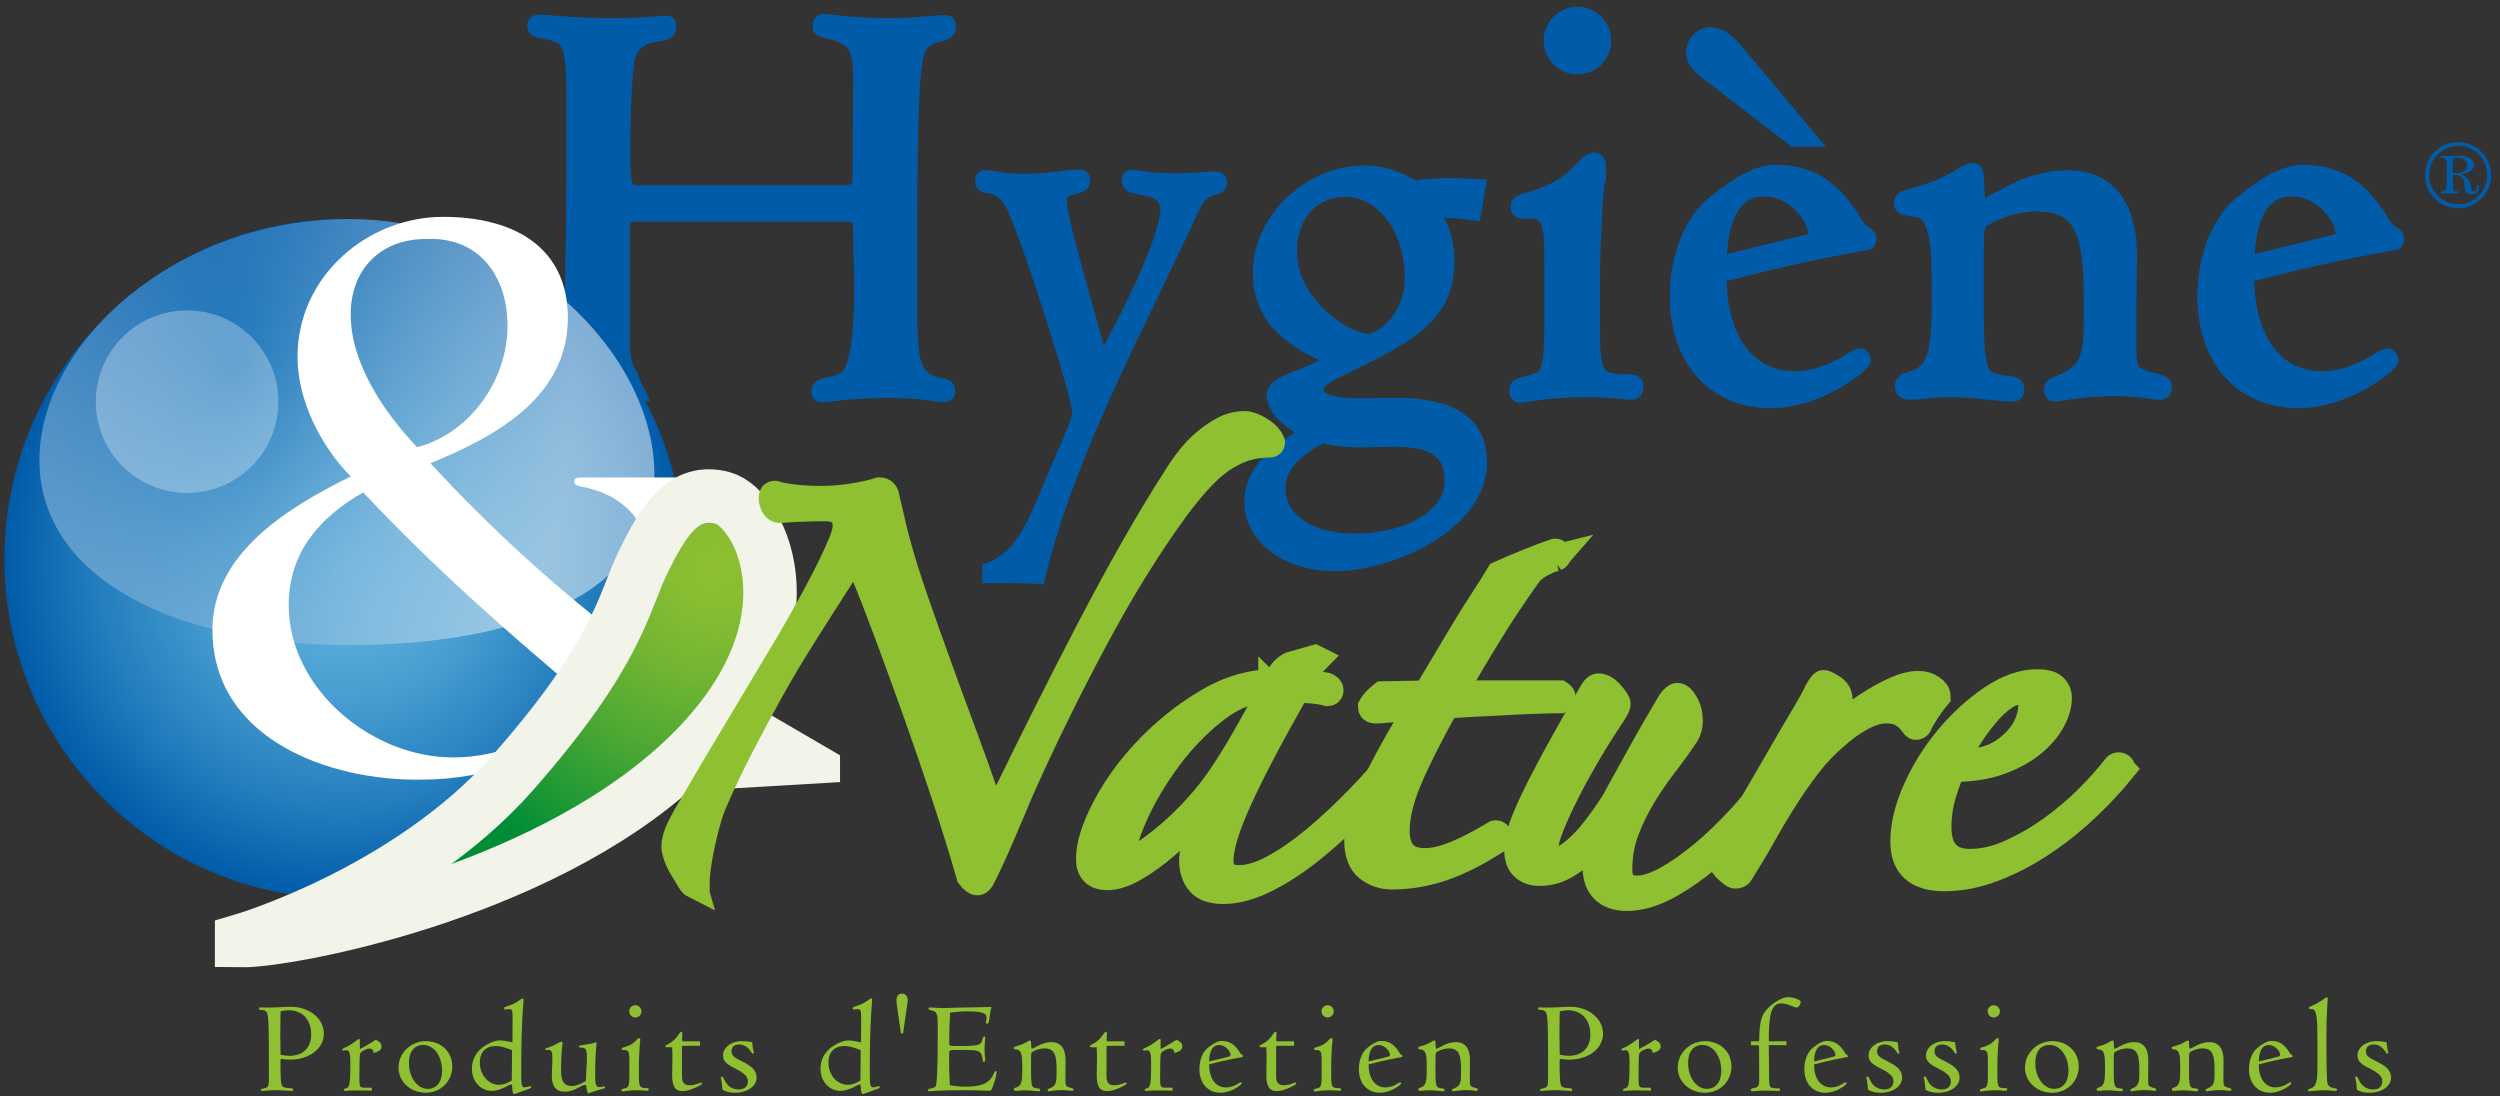 <?xml version="1.0" encoding="UTF-8"?>
<svg xmlns="http://www.w3.org/2000/svg" width="187" height="82" viewBox="0 0 187 82" fill="none">
  <rect x="0" y="0" width="187" height="82" fill="#333333" stroke="none"/>
  <path d="M87.297 15.72C87.297 13.6 84.409 14.41 84.409 13.553C84.409 13.282 84.456 13.193 84.727 13.193C84.952 13.193 86.038 13.464 88.022 13.464C89.061 13.464 90.054 13.328 90.91 13.328C91.182 13.328 91.271 13.417 91.271 13.646C91.271 14.189 90.639 13.964 90.096 14.367C89.375 14.864 88.968 16.174 88.065 18.023C83.82 26.916 79.621 34.999 77.679 43.171C77 43.125 76.368 43.125 75.783 43.125H73.977V42.582C76.008 41.814 77 40.054 78.129 37.344C79.664 33.595 80.703 31.611 80.703 30.843C80.703 30.572 80.431 29.355 79.799 27.23C77.632 20.008 76.097 15.987 75.69 15.266C74.604 13.371 73.434 14.363 73.434 13.549C73.434 13.277 73.523 13.231 73.752 13.231C74.112 13.231 75.105 13.502 76.64 13.502C78.536 13.502 79.935 13.184 80.703 13.184C80.927 13.184 81.063 13.231 81.063 13.502C81.063 14.316 79.303 13.684 79.303 15.037C79.303 16.255 80.52 20.322 82.42 27.183C85.851 20.996 87.297 17.026 87.297 15.716V15.72Z" fill="#005CA9" stroke="#005CA9"></path>
  <path d="M108.518 13.82C109.196 13.82 109.917 13.867 110.638 13.909L110.278 15.987C109.557 15.898 108.878 15.805 108.336 15.805C108.2 15.805 107.839 15.805 107.208 15.852C107.975 17.069 108.293 18.201 108.293 19.554C108.293 22.578 106.711 24.206 103.734 25.873C100.392 27.722 98.497 28.175 98.497 29.125C98.497 29.893 99.536 30.3 101.614 30.3C102.564 30.3 103.467 30.254 104.277 30.254C108.611 30.254 110.732 31.606 110.732 34.588C110.732 36.53 109.515 38.472 107.076 40.003C104.909 41.403 102.021 42.217 99.896 42.217C96.012 42.217 93.577 40.05 93.577 37.522C93.577 35.538 95.023 33.867 97.912 32.332C96.152 31.564 95.248 30.389 95.248 29.579C95.248 28.54 97.008 28.494 99.9 26.916C96.062 25.381 94.213 23.485 94.213 20.415C94.213 16.394 97.962 12.874 102.114 12.874C103.378 12.874 104.553 13.282 105.77 14.003C106.72 13.867 107.619 13.82 108.522 13.82H108.518ZM95.651 36.53C95.651 38.744 97.772 40.415 101.338 40.415C105.312 40.415 108.56 38.561 108.56 36.034C108.56 33.684 107.161 32.917 104.18 32.917C103.501 32.917 102.691 32.964 101.694 32.964C100.698 32.964 99.845 32.874 98.942 32.645C96.775 33.684 95.647 35.037 95.647 36.53H95.651ZM96.508 18.833C96.508 22.671 100.66 25.47 102.331 25.47C103.37 25.47 105.583 23.71 105.583 20.775C105.583 17.209 103.463 14.227 100.664 14.227C98.179 14.227 96.512 16.076 96.512 18.833H96.508Z" fill="#005CA9" stroke="#005CA9"></path>
  <path d="M119.625 12.467C119.625 13.281 119.354 14.499 119.354 15.809C119.354 16.17 119.172 18.159 119.172 21.903V23.752C119.172 26.551 119.218 27.862 119.986 28.222C120.482 28.447 120.978 28.494 121.385 28.494H121.792C122.2 28.494 122.424 28.54 122.424 28.901C122.424 29.261 122.289 29.397 121.975 29.397C121.661 29.397 120.486 29.215 118.586 29.215C115.652 29.215 114.116 29.622 113.756 29.622C113.485 29.622 113.396 29.486 113.396 29.261C113.396 28.629 113.756 28.854 114.977 28.404C115.927 28.044 116.016 26.916 116.016 24.07V19.736C116.016 17.298 115.97 16.305 115.066 15.945C114.795 15.856 114.524 15.856 114.299 15.856H114.074C113.756 15.856 113.489 15.809 113.489 15.495C113.489 14.817 114.345 15.135 116.288 14.142C118.137 13.193 118.591 11.929 119.222 11.929C119.541 11.929 119.63 12.153 119.63 12.472L119.625 12.467ZM120.028 3.031C120.028 4.159 119.125 5.063 117.997 5.063C116.869 5.063 115.965 4.159 115.965 3.031C115.965 1.903 116.915 1 117.997 1C119.078 1 120.028 1.95 120.028 3.031Z" fill="#005CA9" stroke="#005CA9"></path>
  <path d="M139.396 18.248C137.683 18.566 134.07 19.198 128.65 20.64C128.65 25.47 130.864 28.269 134.248 28.269C136.822 28.269 138.718 26.551 139.125 26.551C139.26 26.551 139.443 26.734 139.443 26.958C139.443 27.276 136.148 30.029 132.445 30.029C128.247 30.029 125.401 26.958 125.401 22.175C125.401 19.104 126.529 16.488 128.2 15.131C130.096 13.595 131.542 12.828 132.806 12.828C135.516 12.828 137.229 14.045 138.811 16.666C139.443 17.705 139.85 17.344 139.85 17.841C139.85 18.112 139.803 18.201 139.49 18.248H139.4H139.396ZM135.516 10.483H134.205L127.976 5.699C127.119 5.067 126.623 4.613 126.623 3.939C126.623 3.171 127.208 2.54 127.976 2.54C128.561 2.54 129.193 2.947 129.871 3.757L135.516 10.483ZM135.741 17.48C135.741 16.17 133.981 14.185 131.992 14.185C129.871 14.185 128.743 15.992 128.65 19.647L134.926 18.112C135.423 17.976 135.741 17.93 135.741 17.48Z" fill="#005CA9" stroke="#005CA9"></path>
  <path d="M148.199 15.402C149.014 15.402 151.27 13.235 154.701 13.235C157.635 13.235 159.349 15.266 159.349 19.151C159.349 19.918 159.302 21.453 159.302 23.845V26.059C159.302 27.369 159.391 27.777 160.116 28.09C161.155 28.54 161.965 28.409 161.965 28.947C161.965 29.218 161.829 29.397 161.516 29.397C161.066 29.397 159.98 29.125 158.131 29.125C155.693 29.125 154.158 29.532 153.662 29.532C153.526 29.532 153.39 29.35 153.39 29.125C153.39 28.629 154.111 28.676 154.925 28.133C156.325 27.23 156.371 26.012 156.371 23.213V22.671C156.371 17.569 155.829 15.313 152.309 15.313C150.324 15.313 148.382 16.352 148.157 16.623C147.886 16.895 147.885 17.798 147.885 19.469V23.124C147.885 26.331 147.975 27.955 148.835 28.315C149.964 28.811 150.913 28.362 150.913 29.13C150.913 29.49 150.778 29.537 150.464 29.537C149.425 29.537 147.89 29.218 145.947 29.218C144.366 29.218 143.373 29.401 143.013 29.401C142.47 29.401 142.245 29.354 142.245 28.858C142.245 28.315 142.741 28.451 143.462 28.09C144.862 27.412 144.997 25.699 144.997 21.907C144.997 18.387 144.862 16.398 143.734 15.856C143.055 15.537 142.152 15.809 142.152 15.177C142.152 14.681 142.873 14.681 144.23 14.227C146.172 13.595 147.029 12.692 147.525 12.692C147.796 12.692 147.885 12.917 147.885 13.235L147.975 14.817C148.021 15.224 148.021 15.402 148.199 15.402Z" fill="#005CA9" stroke="#005CA9"></path>
  <path d="M178.857 18.247C177.144 18.566 173.531 19.197 168.111 20.639C168.111 25.47 170.325 28.269 173.709 28.269C176.283 28.269 178.179 26.551 178.586 26.551C178.722 26.551 178.904 26.733 178.904 26.958C178.904 27.276 175.609 30.029 171.907 30.029C167.708 30.029 164.863 26.958 164.863 22.174C164.863 19.104 165.991 16.488 167.662 15.13C169.557 13.595 171.003 12.828 172.267 12.828C174.977 12.828 176.69 14.045 178.272 16.666C178.904 17.705 179.311 17.344 179.311 17.84C179.311 18.112 179.265 18.201 178.951 18.247H178.862H178.857ZM175.202 17.48C175.202 16.169 173.442 14.185 171.453 14.185C169.332 14.185 168.2 15.991 168.111 19.647L174.388 18.112C174.884 17.976 175.202 17.929 175.202 17.48Z" fill="#005CA9" stroke="#005CA9"></path>
  <path d="M69.464 28.494C68.201 27.862 68.111 26.326 68.111 22.806V19.422C68.111 9.851 68.158 4.567 68.832 3.485C69.553 2.357 70.999 2.807 70.999 2.039C70.999 1.632 70.91 1.632 70.592 1.632C69.96 1.632 68.561 1.857 66.441 1.857C63.595 1.857 61.971 1.539 61.61 1.539C61.385 1.539 61.292 1.674 61.292 2.081C61.292 2.353 62.013 2.306 62.781 2.624C64.091 3.12 64.316 4.07 64.316 5.83L64.269 13.371C64.269 14.274 63.773 14.363 62.823 14.363H48.239C46.839 14.363 46.839 14.138 46.75 13.506L46.703 13.188C46.614 12.51 46.657 11.606 46.657 10.661C46.657 8.943 46.703 6.958 46.882 5.063C46.971 4.248 47.153 3.663 47.603 3.256C48.595 2.306 50.088 2.849 50.088 2.081V1.899C50.088 1.717 50.041 1.674 49.727 1.674C49.413 1.674 48.192 1.857 46.072 1.857C42.73 1.857 40.788 1.585 40.338 1.585C40.067 1.585 39.931 1.721 39.931 1.946C39.931 2.578 41.148 2.217 42.098 2.896C42.776 3.392 42.865 4.838 42.865 7.548V10.347C42.865 21.5 42.683 27.37 42.051 28.091C41.237 28.947 39.795 28.362 39.795 29.13C39.795 29.448 39.884 29.537 40.245 29.537C41.101 29.537 42.458 29.265 44.218 29.265C45.72 29.265 46.916 29.35 47.798 29.427C47.564 28.968 47.344 28.472 47.166 27.972C46.776 27.522 46.61 26.789 46.61 25.427V16.848C46.61 16.17 46.793 16.081 47.874 16.081H62.861C63.947 16.081 64.307 16.17 64.307 16.895V17.166C64.307 18.701 64.396 20.054 64.396 21.276C64.396 25.385 64.036 27.641 63.268 28.226C62.318 28.947 61.19 28.544 61.19 29.265C61.19 29.537 61.279 29.583 61.597 29.583C62.005 29.583 63.675 29.265 66.517 29.265C68.909 29.265 70.219 29.583 70.58 29.583C70.851 29.583 70.94 29.537 70.94 29.223C70.94 28.68 70.308 28.905 69.451 28.502L69.464 28.494Z" fill="#005CA9" stroke="#005CA9"></path>
  <path d="M185.621 11.356C186.075 11.81 186.334 12.45 186.334 13.112C186.334 13.773 186.067 14.384 185.587 14.867C185.125 15.33 184.531 15.572 183.844 15.572C183.204 15.572 182.598 15.321 182.123 14.851C181.648 14.384 181.397 13.773 181.397 13.103C181.397 12.433 181.648 11.831 182.118 11.356C182.581 10.89 183.213 10.631 183.874 10.631C184.536 10.631 185.163 10.898 185.621 11.356ZM182.335 11.555C181.923 11.971 181.703 12.518 181.703 13.103C181.703 13.688 181.928 14.231 182.343 14.651C182.759 15.067 183.285 15.283 183.87 15.283C184.455 15.283 184.985 15.067 185.397 14.651C185.812 14.227 186.037 13.68 186.037 13.103C186.037 12.527 185.808 11.945 185.405 11.547C185.002 11.144 184.442 10.906 183.878 10.906C183.314 10.906 182.75 11.144 182.339 11.555H182.335ZM183.938 11.649C184.65 11.649 185.053 11.937 185.053 12.353C185.053 12.713 184.735 12.929 184.044 13.052C184.485 13.188 184.693 13.396 184.794 13.794C184.866 14.074 184.816 14.329 185.04 14.329C185.193 14.329 185.278 14.172 185.278 13.862H185.431V13.905C185.431 14.316 185.235 14.533 184.871 14.533C184.646 14.533 184.498 14.448 184.425 14.303C184.311 14.057 184.375 13.769 184.319 13.57C184.226 13.248 183.989 13.103 183.594 13.103H183.48V13.973C183.48 14.231 183.586 14.312 183.921 14.325V14.469H182.568V14.325C182.899 14.316 183.013 14.231 183.013 13.973V12.158C183.013 11.89 182.907 11.818 182.568 11.806V11.653H183.95L183.938 11.649ZM183.7 12.968C184.239 12.968 184.527 12.739 184.527 12.357C184.527 12.035 184.281 11.789 183.836 11.789C183.598 11.789 183.467 11.873 183.467 12.039V12.959C183.581 12.968 183.662 12.968 183.696 12.968H183.7Z" fill="#005CA9"></path>
  <path d="M51.169 41.806C51.169 55.843 39.791 67.221 25.75 67.221C11.708 67.221 0.334 55.843 0.334 41.806C0.334 27.768 11.712 16.386 25.754 16.386C39.795 16.386 51.173 27.764 51.173 41.806H51.169Z" fill="url(#paint0_radial_448_249)"></path>
  <path style="mix-blend-mode:overlay" opacity="0.5" d="M48.943 35.419C48.943 44.218 39.125 48.252 26.131 48.252C13.137 48.252 2.951 43.235 2.951 34.431C2.951 25.627 13.142 16.386 26.131 16.386C39.121 16.386 48.943 26.619 48.943 35.419Z" fill="url(#paint1_radial_448_249)"></path>
  <path opacity="0.3" d="M20.822 30.046C20.822 33.816 17.764 36.873 13.994 36.873C10.224 36.873 7.166 33.816 7.166 30.046C7.166 26.275 10.224 23.218 13.994 23.218C17.764 23.218 20.822 26.275 20.822 30.046Z" fill="white"></path>
  <path d="M53.879 35.708C54.278 39.953 51.229 46.513 48.773 49.694C53.014 53.142 56.131 55.262 60.241 56.059C60.839 56.127 61.102 56.327 61.102 56.59C61.102 56.988 60.639 56.988 60.241 56.988H50.627C49.566 56.925 46.386 54.07 45.389 53.409C41.543 56.458 36.505 58.316 31.602 58.316C24.507 58.447 15.89 55.199 15.89 47.111C15.89 41.344 21.657 37.896 26.233 35.644C23.977 33.324 22.255 29.944 22.255 26.696C22.255 20.597 27.561 16.221 33.129 16.221C38.697 16.221 42.476 18.672 42.476 23.778C42.476 29.745 37.039 32.663 32.2 34.651C36.776 39.622 41.814 44.198 47.183 48.243C48.243 46.653 48.773 44.664 48.773 42.938C48.773 39.096 46.653 36.971 43.404 36.377C43.074 36.31 42.942 36.178 42.942 36.047C42.942 35.716 43.273 35.716 43.54 35.716H53.883L53.879 35.708ZM33.858 56.657C37.637 56.657 41.284 54.999 44.066 52.412C38.167 47.506 32.399 42.404 27.162 36.831C23.913 38.689 21.594 41.339 21.594 45.249C21.594 51.547 27.823 56.653 33.858 56.653V56.657ZM31.869 17.875C28.421 17.875 26.233 20.194 26.233 23.511C26.233 27.221 28.752 30.869 31.203 33.456C35.181 32.395 37.963 28.417 37.963 24.376C37.963 20.665 35.843 17.68 31.865 17.879L31.869 17.875Z" fill="white"></path>
  <path d="M56.834 53L62.834 56.5V58.5L54.334 59L56.834 53Z" fill="#F2F4EA"></path>
  <path d="M18.073 70.351C18.073 70.351 30.528 66.708 38.395 57.76C46.262 48.807 46.589 45.169 48.094 42.073C49.6 38.977 51.122 36.462 54.053 37.247C56.979 38.032 61.61 47.188 50.868 57.098C40.126 67.005 21.415 70.398 18.073 70.355V70.351Z" fill="url(#paint2_radial_448_249)" stroke="#F2F4EA" stroke-width="4"></path>
  <path d="M24.226 77.327C24.226 78.396 23.179 79.261 21.69 79.261C21.342 79.261 21.173 79.219 21.13 79.219C21.109 79.219 21.101 79.206 21.079 79.206H21.029C20.986 79.206 20.978 79.299 20.978 79.46C20.978 80.673 20.999 81.22 21.181 81.301C21.567 81.475 21.915 81.309 21.915 81.504C21.915 81.593 21.915 81.606 21.855 81.606C21.631 81.606 21.224 81.547 20.643 81.547H20.52C20.053 81.547 19.727 81.606 19.582 81.606C19.532 81.606 19.523 81.576 19.523 81.504C19.523 81.403 19.633 81.475 19.879 81.373C20.091 81.292 20.113 81.127 20.113 80.754V79.939C20.113 77.344 20.113 75.949 19.96 75.724C19.756 75.427 19.37 75.631 19.37 75.448C19.37 75.368 19.392 75.355 19.451 75.355H19.544C19.595 75.355 19.688 75.364 19.82 75.364H20.096C20.838 75.364 21.368 75.304 21.703 75.304C23.23 75.304 24.226 76.25 24.226 77.319V77.327ZM21.618 78.977C22.666 78.977 23.276 78.387 23.276 77.37C23.276 76.301 22.644 75.567 21.588 75.567C21.385 75.567 21.181 75.597 20.986 75.648C20.965 76.687 20.965 77.306 20.965 77.509C20.965 77.917 20.973 78.375 20.986 78.892C21.198 78.943 21.415 78.972 21.618 78.972V78.977Z" fill="#8FC032"></path>
  <path d="M28.103 77.777C28.4 77.9 28.54 78.061 28.54 78.277C28.54 78.51 28.336 78.676 27.95 78.757C27.899 78.523 27.827 78.43 27.637 78.43C27.391 78.43 27.026 78.642 26.954 78.778C26.894 78.901 26.882 79.431 26.882 80.385V80.669C26.882 81.288 26.903 81.36 27.31 81.36H27.709C27.802 81.36 27.819 81.382 27.819 81.471C27.819 81.581 27.811 81.581 27.709 81.581C27.628 81.581 27.293 81.56 26.733 81.56C26.174 81.56 25.847 81.602 25.788 81.602C25.745 81.602 25.728 81.581 25.728 81.522C25.728 81.36 25.953 81.5 26.084 81.246C26.186 81.042 26.207 80.474 26.207 79.494C26.207 78.841 26.157 78.557 25.911 78.557C25.809 78.557 25.715 78.587 25.648 78.587C25.626 78.587 25.605 78.557 25.605 78.515C25.605 78.413 25.707 78.434 26.123 78.201C26.572 77.946 26.742 77.722 26.844 77.722C26.903 77.722 26.916 77.743 26.916 77.794V78.477C27.293 78.273 27.7 78.048 28.107 77.773L28.103 77.777Z" fill="#8FC032"></path>
  <path d="M33.832 79.761C33.832 80.86 32.996 81.738 31.839 81.738C30.749 81.738 29.811 80.953 29.811 79.855C29.811 78.756 30.736 77.878 31.856 77.878C32.975 77.878 33.832 78.671 33.832 79.761ZM30.588 79.507C30.588 80.626 31.241 81.449 31.991 81.449C32.644 81.449 33.069 80.94 33.069 80.096C33.069 78.998 32.458 78.163 31.665 78.163C30.995 78.163 30.588 78.65 30.588 79.507Z" fill="#8FC032"></path>
  <path d="M38.628 81.788C38.556 81.818 38.497 81.831 38.467 81.831C38.242 81.831 38.387 81.11 38.242 81.11C38.081 81.11 37.479 81.598 36.775 81.598C36.003 81.598 35.299 80.936 35.299 79.939C35.299 79.227 35.647 78.595 36.309 78.201C36.724 77.946 37.102 77.823 37.386 77.823C37.67 77.823 37.988 77.895 38.331 77.968L38.34 76.42V76.042C38.34 75.656 38.319 75.482 38.094 75.482C37.963 75.482 37.861 75.512 37.767 75.512C37.738 75.512 37.708 75.47 37.708 75.419C37.708 75.275 37.984 75.296 38.442 75.071C38.828 74.889 38.98 74.685 39.082 74.685C39.154 74.685 39.163 74.728 39.163 74.795C39.163 74.939 38.989 76.483 38.989 79.651V80.291C38.989 81.085 39.01 81.331 39.222 81.331C39.417 81.331 39.6 81.237 39.672 81.237C39.701 81.237 39.731 81.28 39.731 81.339C39.731 81.381 39.68 81.398 39.57 81.441L38.624 81.788H38.628ZM37.081 78.243C36.338 78.243 35.889 78.701 35.889 79.486C35.889 80.41 36.542 81.144 37.335 81.144C37.649 81.144 37.954 81.034 38.281 80.817L38.302 78.557C37.844 78.362 37.445 78.243 37.081 78.243Z" fill="#8FC032"></path>
  <path d="M42.068 78.133C42.047 78.243 41.966 78.939 41.966 80.075C41.966 80.86 42.178 81.237 42.759 81.237C43.044 81.237 43.412 81.106 43.828 80.851C43.828 80.262 43.9 79.681 43.9 79.1C43.9 78.671 43.87 78.438 43.675 78.387C43.442 78.328 43.298 78.396 43.298 78.286C43.298 78.124 43.726 78.235 44.63 77.951C44.579 78.409 44.519 79.202 44.519 80.355C44.519 81.076 44.549 81.314 44.825 81.314C45.028 81.314 45.139 81.263 45.211 81.263C45.24 81.263 45.261 81.305 45.261 81.365C45.261 81.437 44.833 81.475 43.981 81.793C43.82 81.343 43.9 81.152 43.769 81.152C43.484 81.152 42.954 81.661 42.251 81.661C41.597 81.661 41.275 81.263 41.275 80.461C41.275 80.156 41.318 79.677 41.318 79.028C41.318 78.663 41.224 78.527 41.021 78.527C40.94 78.527 40.876 78.549 40.838 78.549C40.809 78.549 40.787 78.519 40.787 78.489C40.787 78.409 40.889 78.396 41.063 78.337C41.602 78.154 41.856 77.921 42 77.921C42.043 77.921 42.081 77.951 42.081 77.993C42.081 78.014 42.072 78.035 42.072 78.035V78.146L42.068 78.133Z" fill="#8FC032"></path>
  <path d="M47.891 77.777C47.891 77.959 47.832 78.235 47.832 78.532C47.832 78.612 47.789 79.062 47.789 79.906V80.321C47.789 80.953 47.798 81.246 47.972 81.331C48.082 81.382 48.196 81.39 48.285 81.39H48.379C48.472 81.39 48.523 81.399 48.523 81.483C48.523 81.568 48.493 81.594 48.421 81.594C48.349 81.594 48.086 81.551 47.658 81.551C46.996 81.551 46.648 81.644 46.568 81.644C46.508 81.644 46.487 81.615 46.487 81.564C46.487 81.42 46.568 81.471 46.843 81.373C47.056 81.293 47.077 81.038 47.077 80.398V79.422C47.077 78.871 47.068 78.65 46.865 78.566C46.805 78.544 46.742 78.544 46.691 78.544H46.64C46.568 78.544 46.508 78.536 46.508 78.464C46.508 78.311 46.704 78.383 47.14 78.159C47.556 77.947 47.658 77.658 47.802 77.658C47.874 77.658 47.895 77.709 47.895 77.781L47.891 77.777ZM47.98 75.648C47.98 75.902 47.776 76.106 47.522 76.106C47.268 76.106 47.064 75.902 47.064 75.648C47.064 75.394 47.276 75.19 47.522 75.19C47.768 75.19 47.98 75.402 47.98 75.648Z" fill="#8FC032"></path>
  <path d="M51.024 77.769V77.798C51.024 77.879 51.066 77.891 51.126 77.891H52.356V78.227H51.092C51.05 78.227 51.011 78.256 51.011 78.328V80.466C51.011 80.966 51.164 81.178 51.601 81.178C52.038 81.178 52.343 80.975 52.445 80.975C52.487 80.975 52.517 81.017 52.517 81.055C52.517 81.144 51.609 81.615 51.071 81.615C50.46 81.615 50.278 81.208 50.278 80.402C50.278 80.105 50.299 79.63 50.299 78.977C50.299 78.765 50.29 78.549 50.278 78.337H49.922C49.828 78.337 49.769 78.337 49.769 78.256C49.769 78.163 49.93 78.154 50.235 77.942C50.693 77.616 50.816 77.188 50.956 77.188C51.037 77.188 51.037 77.217 51.037 77.289V77.421L51.016 77.769H51.024Z" fill="#8FC032"></path>
  <path d="M56.389 78.765C56.389 78.795 56.359 78.816 56.287 78.816C56.227 78.816 55.982 78.125 55.278 78.125C54.93 78.125 54.718 78.32 54.718 78.634C54.718 78.998 54.981 79.121 55.422 79.346C56.126 79.702 56.592 79.987 56.592 80.618C56.592 81.25 55.888 81.738 55.006 81.738C54.641 81.738 54.323 81.679 54.039 81.513C54.01 80.924 53.916 80.648 53.916 80.597C53.916 80.567 53.959 80.525 54.01 80.525C54.082 80.525 54.12 80.678 54.273 80.941C54.468 81.276 54.832 81.492 55.261 81.492C55.689 81.492 55.943 81.267 55.943 80.873C55.943 80.445 55.515 80.181 54.845 79.847C54.336 79.592 54.082 79.346 54.082 78.952C54.082 78.362 54.684 77.874 55.515 77.874C55.727 77.874 55.973 77.904 56.257 77.955C56.308 78.472 56.389 78.727 56.389 78.769V78.765Z" fill="#8FC032"></path>
  <path d="M64.702 81.788C64.63 81.818 64.57 81.831 64.541 81.831C64.316 81.831 64.46 81.11 64.316 81.11C64.155 81.11 63.553 81.598 62.849 81.598C62.077 81.598 61.373 80.936 61.373 79.939C61.373 79.227 61.721 78.595 62.382 78.201C62.798 77.946 63.175 77.823 63.459 77.823C63.743 77.823 64.061 77.895 64.405 77.968L64.413 76.42V76.042C64.413 75.656 64.392 75.482 64.168 75.482C64.036 75.482 63.934 75.512 63.841 75.512C63.811 75.512 63.782 75.47 63.782 75.419C63.782 75.275 64.057 75.296 64.515 75.071C64.901 74.889 65.054 74.685 65.156 74.685C65.228 74.685 65.236 74.728 65.236 74.795C65.236 74.939 65.062 76.483 65.062 79.651V80.291C65.062 81.085 65.084 81.331 65.296 81.331C65.491 81.331 65.673 81.237 65.745 81.237C65.775 81.237 65.805 81.28 65.805 81.339C65.805 81.381 65.754 81.398 65.643 81.441L64.698 81.788H64.702ZM63.158 78.243C62.416 78.243 61.967 78.701 61.967 79.486C61.967 80.41 62.62 81.144 63.413 81.144C63.727 81.144 64.032 81.034 64.358 80.817L64.38 78.557C63.922 78.362 63.523 78.243 63.158 78.243Z" fill="#8FC032"></path>
  <path d="M67.39 77.298L67.064 75.029C67.055 74.957 67.055 74.897 67.055 74.834C67.055 74.499 67.208 74.325 67.471 74.325C67.734 74.325 67.899 74.499 67.899 74.825C67.899 74.876 67.891 74.948 67.878 75.029L67.551 77.298H67.39Z" fill="#8FC032"></path>
  <path d="M73.861 76.577C73.802 76.577 73.738 76.547 73.738 76.504C73.738 76.424 73.797 76.292 73.797 76.097C73.797 75.762 73.382 75.648 72.262 75.648C71.885 75.648 71.49 75.69 71.071 75.741C71.028 76.462 70.999 77.187 70.999 77.908V78.019C70.999 78.222 71.028 78.243 71.465 78.243H71.872C72.708 78.243 73.174 78.214 73.34 78.048C73.564 77.836 73.45 77.531 73.615 77.531C73.687 77.531 73.696 77.552 73.696 77.611C73.696 77.743 73.645 78.027 73.645 78.455C73.645 78.884 73.696 79.189 73.696 79.299C73.696 79.371 73.674 79.422 73.585 79.422C73.484 79.422 73.535 79.278 73.441 78.964C73.331 78.566 73.043 78.536 72.097 78.536H71.579C71.02 78.536 70.999 78.557 70.999 78.79V79.664C70.999 80.071 71.007 80.572 71.049 81.182C71.448 81.242 71.834 81.284 72.22 81.284C73.289 81.284 73.899 81.08 74.234 80.512C74.387 80.249 74.366 80.126 74.468 80.126C74.54 80.126 74.54 80.147 74.54 80.207C74.54 80.317 74.468 80.847 74.124 81.589C73.34 81.56 72.648 81.547 72.046 81.547C70.396 81.547 69.603 81.627 69.51 81.627C69.438 81.627 69.408 81.606 69.408 81.534C69.408 81.373 69.887 81.454 69.989 81.25C70.1 81.025 70.142 79.672 70.142 77.187V76.992C70.142 76.097 70.142 75.75 69.866 75.639C69.612 75.538 69.459 75.588 69.459 75.444C69.459 75.393 69.489 75.351 69.552 75.351C69.616 75.351 69.96 75.402 70.63 75.402C70.854 75.402 72.033 75.351 74.162 75.321C73.959 76.085 74.039 76.564 73.857 76.564L73.861 76.577Z" fill="#8FC032"></path>
  <path d="M77.19 78.438C77.372 78.438 77.881 77.951 78.657 77.951C79.319 77.951 79.704 78.409 79.704 79.282C79.704 79.456 79.696 79.8 79.696 80.343V80.843C79.696 81.14 79.717 81.229 79.878 81.301C80.112 81.403 80.294 81.373 80.294 81.496C80.294 81.555 80.264 81.598 80.192 81.598C80.09 81.598 79.844 81.538 79.429 81.538C78.877 81.538 78.534 81.632 78.419 81.632C78.39 81.632 78.36 81.589 78.36 81.538C78.36 81.428 78.521 81.437 78.708 81.314C79.022 81.11 79.034 80.834 79.034 80.203V80.079C79.034 78.93 78.912 78.421 78.118 78.421C77.669 78.421 77.232 78.655 77.181 78.718C77.122 78.778 77.122 78.981 77.122 79.359V80.181C77.122 80.902 77.143 81.271 77.334 81.352C77.588 81.462 77.8 81.36 77.8 81.534C77.8 81.615 77.771 81.627 77.699 81.627C77.465 81.627 77.118 81.555 76.681 81.555C76.325 81.555 76.1 81.598 76.019 81.598C75.896 81.598 75.845 81.589 75.845 81.475C75.845 81.352 75.956 81.382 76.121 81.301C76.435 81.148 76.469 80.762 76.469 79.906C76.469 79.113 76.439 78.663 76.185 78.54C76.032 78.468 75.828 78.532 75.828 78.387C75.828 78.277 75.99 78.277 76.295 78.175C76.732 78.031 76.927 77.828 77.037 77.828C77.096 77.828 77.118 77.879 77.118 77.951L77.139 78.307C77.147 78.396 77.147 78.438 77.19 78.438Z" fill="#8FC032"></path>
  <path d="M82.78 77.769V77.798C82.78 77.879 82.822 77.891 82.882 77.891H84.112V78.227H82.848C82.805 78.227 82.767 78.256 82.767 78.328V80.466C82.767 80.966 82.92 81.178 83.357 81.178C83.793 81.178 84.099 80.975 84.201 80.975C84.243 80.975 84.273 81.017 84.273 81.055C84.273 81.144 83.365 81.615 82.827 81.615C82.216 81.615 82.034 81.208 82.034 80.402C82.034 80.105 82.055 79.63 82.055 78.977C82.055 78.765 82.046 78.549 82.034 78.337H81.677C81.584 78.337 81.525 78.337 81.525 78.256C81.525 78.163 81.686 78.154 81.991 77.942C82.449 77.616 82.572 77.188 82.712 77.188C82.793 77.188 82.793 77.217 82.793 77.289V77.421L82.772 77.769H82.78Z" fill="#8FC032"></path>
  <path d="M88 77.777C88.297 77.9 88.437 78.061 88.437 78.277C88.437 78.51 88.233 78.676 87.847 78.757C87.796 78.523 87.724 78.43 87.534 78.43C87.288 78.43 86.923 78.642 86.851 78.778C86.791 78.901 86.779 79.431 86.779 80.385V80.669C86.779 81.288 86.8 81.36 87.207 81.36H87.606C87.699 81.36 87.716 81.382 87.716 81.471C87.716 81.581 87.707 81.581 87.606 81.581C87.525 81.581 87.19 81.56 86.63 81.56C86.07 81.56 85.744 81.602 85.685 81.602C85.642 81.602 85.625 81.581 85.625 81.522C85.625 81.36 85.85 81.5 85.981 81.246C86.083 81.042 86.104 80.474 86.104 79.494C86.104 78.841 86.053 78.557 85.808 78.557C85.706 78.557 85.612 78.587 85.545 78.587C85.523 78.587 85.502 78.557 85.502 78.515C85.502 78.413 85.604 78.434 86.02 78.201C86.469 77.946 86.639 77.722 86.74 77.722C86.8 77.722 86.813 77.743 86.813 77.794V78.477C87.19 78.273 87.597 78.048 88.004 77.773L88 77.777Z" fill="#8FC032"></path>
  <path d="M92.865 79.079C92.479 79.151 91.665 79.291 90.444 79.618C90.444 80.707 90.944 81.339 91.707 81.339C92.288 81.339 92.717 80.953 92.806 80.953C92.835 80.953 92.878 80.996 92.878 81.047C92.878 81.119 92.136 81.738 91.3 81.738C90.355 81.738 89.714 81.047 89.714 79.965C89.714 79.274 89.969 78.68 90.346 78.379C90.774 78.031 91.101 77.862 91.385 77.862C91.996 77.862 92.382 78.138 92.738 78.727C92.882 78.96 92.971 78.88 92.971 78.99C92.971 79.049 92.963 79.07 92.891 79.083H92.869L92.865 79.079ZM92.042 78.909C92.042 78.612 91.644 78.167 91.198 78.167C90.719 78.167 90.465 78.574 90.444 79.397L91.86 79.049C91.97 79.02 92.042 79.007 92.042 78.905V78.909Z" fill="#8FC032"></path>
  <path d="M95.468 77.769V77.798C95.468 77.879 95.51 77.891 95.57 77.891H96.8V78.227H95.536C95.493 78.227 95.455 78.256 95.455 78.328V80.466C95.455 80.966 95.608 81.178 96.045 81.178C96.481 81.178 96.787 80.975 96.889 80.975C96.931 80.975 96.961 81.017 96.961 81.055C96.961 81.144 96.053 81.615 95.515 81.615C94.904 81.615 94.722 81.208 94.722 80.402C94.722 80.105 94.743 79.63 94.743 78.977C94.743 78.765 94.734 78.549 94.722 78.337H94.365C94.272 78.337 94.213 78.337 94.213 78.256C94.213 78.163 94.374 78.154 94.679 77.942C95.137 77.616 95.26 77.188 95.4 77.188C95.481 77.188 95.481 77.217 95.481 77.289V77.421L95.46 77.769H95.468Z" fill="#8FC032"></path>
  <path d="M99.675 77.777C99.675 77.959 99.616 78.235 99.616 78.532C99.616 78.612 99.573 79.062 99.573 79.906V80.321C99.573 80.953 99.582 81.246 99.756 81.331C99.866 81.382 99.981 81.39 100.07 81.39H100.163C100.256 81.39 100.307 81.399 100.307 81.483C100.307 81.568 100.277 81.594 100.205 81.594C100.133 81.594 99.87 81.551 99.442 81.551C98.78 81.551 98.433 81.644 98.352 81.644C98.293 81.644 98.272 81.615 98.272 81.564C98.272 81.42 98.352 81.471 98.628 81.373C98.84 81.293 98.861 81.038 98.861 80.398V79.422C98.861 78.871 98.853 78.65 98.649 78.566C98.59 78.544 98.526 78.544 98.475 78.544H98.424C98.352 78.544 98.293 78.536 98.293 78.464C98.293 78.311 98.488 78.383 98.925 78.159C99.34 77.947 99.442 77.658 99.586 77.658C99.658 77.658 99.679 77.709 99.679 77.781L99.675 77.777ZM99.764 75.648C99.764 75.902 99.561 76.106 99.306 76.106C99.052 76.106 98.848 75.902 98.848 75.648C98.848 75.394 99.06 75.19 99.306 75.19C99.552 75.19 99.764 75.402 99.764 75.648Z" fill="#8FC032"></path>
  <path d="M104.794 79.079C104.408 79.151 103.594 79.291 102.373 79.618C102.373 80.707 102.873 81.339 103.637 81.339C104.218 81.339 104.646 80.953 104.735 80.953C104.765 80.953 104.807 80.996 104.807 81.047C104.807 81.119 104.065 81.738 103.229 81.738C102.284 81.738 101.643 81.047 101.643 79.965C101.643 79.274 101.898 78.68 102.275 78.379C102.704 78.031 103.03 77.862 103.314 77.862C103.925 77.862 104.311 78.138 104.667 78.727C104.811 78.96 104.9 78.88 104.9 78.99C104.9 79.049 104.892 79.07 104.82 79.083H104.799L104.794 79.079ZM103.967 78.909C103.967 78.612 103.569 78.167 103.123 78.167C102.644 78.167 102.39 78.574 102.369 79.397L103.785 79.049C103.895 79.02 103.967 79.007 103.967 78.905V78.909Z" fill="#8FC032"></path>
  <path d="M107.441 78.438C107.623 78.438 108.132 77.951 108.908 77.951C109.57 77.951 109.955 78.409 109.955 79.282C109.955 79.456 109.947 79.8 109.947 80.343V80.843C109.947 81.14 109.968 81.229 110.129 81.301C110.363 81.403 110.545 81.373 110.545 81.496C110.545 81.555 110.515 81.598 110.443 81.598C110.341 81.598 110.095 81.538 109.68 81.538C109.129 81.538 108.785 81.632 108.671 81.632C108.641 81.632 108.611 81.589 108.611 81.538C108.611 81.428 108.772 81.437 108.959 81.314C109.273 81.11 109.285 80.834 109.285 80.203V80.079C109.285 78.93 109.162 78.421 108.369 78.421C107.92 78.421 107.483 78.655 107.432 78.718C107.373 78.778 107.373 78.981 107.373 79.359V80.181C107.373 80.902 107.394 81.271 107.585 81.352C107.839 81.462 108.051 81.36 108.051 81.534C108.051 81.615 108.022 81.627 107.95 81.627C107.716 81.627 107.369 81.555 106.932 81.555C106.576 81.555 106.351 81.598 106.27 81.598C106.147 81.598 106.096 81.589 106.096 81.475C106.096 81.352 106.207 81.382 106.372 81.301C106.686 81.148 106.72 80.762 106.72 79.906C106.72 79.113 106.69 78.663 106.436 78.54C106.283 78.468 106.079 78.532 106.079 78.387C106.079 78.277 106.24 78.277 106.546 78.175C106.983 78.031 107.178 77.828 107.288 77.828C107.347 77.828 107.369 77.879 107.369 77.951L107.39 78.307C107.398 78.396 107.398 78.438 107.441 78.438Z" fill="#8FC032"></path>
  <path d="M119.908 77.327C119.908 78.396 118.861 79.261 117.372 79.261C117.024 79.261 116.855 79.219 116.812 79.219C116.791 79.219 116.783 79.206 116.762 79.206H116.711C116.668 79.206 116.66 79.299 116.66 79.46C116.66 80.673 116.681 81.22 116.863 81.301C117.249 81.475 117.597 81.309 117.597 81.504C117.597 81.593 117.597 81.606 117.538 81.606C117.313 81.606 116.906 81.547 116.325 81.547H116.202C115.735 81.547 115.409 81.606 115.265 81.606C115.214 81.606 115.205 81.576 115.205 81.504C115.205 81.403 115.315 81.475 115.561 81.373C115.773 81.292 115.795 81.127 115.795 80.754V79.939C115.795 77.344 115.795 75.949 115.642 75.724C115.438 75.427 115.052 75.631 115.052 75.448C115.052 75.368 115.074 75.355 115.133 75.355H115.226C115.277 75.355 115.371 75.364 115.502 75.364H115.778C116.52 75.364 117.05 75.304 117.385 75.304C118.912 75.304 119.908 76.25 119.908 77.319V77.327ZM117.3 78.977C118.348 78.977 118.958 78.387 118.958 77.37C118.958 76.301 118.326 75.567 117.27 75.567C117.067 75.567 116.863 75.597 116.668 75.648C116.647 76.687 116.647 77.306 116.647 77.509C116.647 77.917 116.656 78.375 116.668 78.892C116.88 78.943 117.097 78.972 117.3 78.972V78.977Z" fill="#8FC032"></path>
  <path d="M123.784 77.777C124.081 77.9 124.221 78.061 124.221 78.277C124.221 78.51 124.017 78.676 123.632 78.757C123.581 78.523 123.509 78.43 123.318 78.43C123.072 78.43 122.707 78.642 122.635 78.778C122.576 78.901 122.563 79.431 122.563 80.385V80.669C122.563 81.288 122.584 81.36 122.991 81.36H123.39C123.483 81.36 123.5 81.382 123.5 81.471C123.5 81.581 123.492 81.581 123.39 81.581C123.309 81.581 122.974 81.56 122.414 81.56C121.855 81.56 121.528 81.602 121.469 81.602C121.426 81.602 121.409 81.581 121.409 81.522C121.409 81.36 121.634 81.5 121.766 81.246C121.867 81.042 121.889 80.474 121.889 79.494C121.889 78.841 121.838 78.557 121.592 78.557C121.49 78.557 121.397 78.587 121.329 78.587C121.308 78.587 121.286 78.557 121.286 78.515C121.286 78.413 121.388 78.434 121.804 78.201C122.253 77.946 122.423 77.722 122.525 77.722C122.584 77.722 122.597 77.743 122.597 77.794V78.477C122.974 78.273 123.381 78.048 123.788 77.773L123.784 77.777Z" fill="#8FC032"></path>
  <path d="M129.514 79.761C129.514 80.86 128.679 81.738 127.521 81.738C126.431 81.738 125.494 80.953 125.494 79.855C125.494 78.756 126.418 77.878 127.538 77.878C128.657 77.878 129.514 78.671 129.514 79.761ZM126.27 79.507C126.27 80.626 126.923 81.449 127.673 81.449C128.327 81.449 128.751 80.94 128.751 80.096C128.751 78.998 128.14 78.163 127.347 78.163C126.677 78.163 126.27 78.65 126.27 79.507Z" fill="#8FC032"></path>
  <path d="M132.304 77.807C132.304 77.866 132.334 77.9 132.397 77.9L133.627 77.879V78.176H132.304L132.334 80.741C132.334 81.106 132.363 81.322 132.529 81.361C132.673 81.403 132.792 81.411 132.885 81.411C132.936 81.411 132.987 81.403 133.016 81.403C133.097 81.403 133.139 81.411 133.139 81.484C133.139 81.585 133.118 81.606 133.046 81.606C132.987 81.606 132.647 81.577 132.058 81.577C131.54 81.577 131.222 81.628 131.082 81.628C131.002 81.628 130.959 81.598 130.959 81.517C130.959 81.394 131.082 81.424 131.273 81.373C131.57 81.301 131.587 81.127 131.587 80.648L131.579 78.307C131.579 78.205 131.549 78.184 131.447 78.184H130.968V77.887H131.498C131.557 77.887 131.591 77.866 131.591 77.807V77.764C131.591 76.759 131.723 76.064 131.998 75.699C132.499 75.029 133.313 74.588 133.729 74.588C134.195 74.588 134.696 74.791 134.696 74.944C134.696 75.088 134.564 75.36 134.382 75.36C134.17 75.36 133.763 75.054 133.233 75.054C132.469 75.054 132.308 75.962 132.308 77.76V77.802L132.304 77.807Z" fill="#8FC032"></path>
  <path d="M138.115 79.079C137.729 79.151 136.915 79.291 135.693 79.618C135.693 80.707 136.194 81.339 136.957 81.339C137.538 81.339 137.966 80.953 138.055 80.953C138.085 80.953 138.128 80.996 138.128 81.047C138.128 81.119 137.385 81.738 136.55 81.738C135.604 81.738 134.964 81.047 134.964 79.965C134.964 79.274 135.218 78.68 135.596 78.379C136.024 78.031 136.351 77.862 136.635 77.862C137.245 77.862 137.631 78.138 137.988 78.727C138.132 78.96 138.221 78.88 138.221 78.99C138.221 79.049 138.212 79.07 138.14 79.083H138.119L138.115 79.079ZM137.292 78.909C137.292 78.612 136.893 78.167 136.448 78.167C135.969 78.167 135.715 78.574 135.693 79.397L137.11 79.049C137.22 79.02 137.292 79.007 137.292 78.905V78.909Z" fill="#8FC032"></path>
  <path d="M142.075 78.765C142.075 78.795 142.045 78.816 141.973 78.816C141.914 78.816 141.668 78.125 140.964 78.125C140.616 78.125 140.404 78.32 140.404 78.634C140.404 78.998 140.667 79.121 141.108 79.346C141.812 79.702 142.279 79.987 142.279 80.618C142.279 81.25 141.575 81.738 140.692 81.738C140.328 81.738 140.01 81.679 139.726 81.513C139.696 80.924 139.603 80.648 139.603 80.597C139.603 80.567 139.645 80.525 139.696 80.525C139.768 80.525 139.806 80.678 139.959 80.941C140.154 81.276 140.519 81.492 140.947 81.492C141.375 81.492 141.63 81.267 141.63 80.873C141.63 80.445 141.201 80.181 140.531 79.847C140.022 79.592 139.768 79.346 139.768 78.952C139.768 78.362 140.37 77.874 141.201 77.874C141.413 77.874 141.659 77.904 141.944 77.955C141.994 78.472 142.075 78.727 142.075 78.769V78.765Z" fill="#8FC032"></path>
  <path d="M146.372 78.765C146.372 78.795 146.342 78.816 146.27 78.816C146.211 78.816 145.965 78.125 145.261 78.125C144.913 78.125 144.701 78.32 144.701 78.634C144.701 78.998 144.964 79.121 145.405 79.346C146.109 79.702 146.575 79.987 146.575 80.618C146.575 81.25 145.871 81.738 144.989 81.738C144.625 81.738 144.307 81.679 144.022 81.513C143.993 80.924 143.899 80.648 143.899 80.597C143.899 80.567 143.942 80.525 143.993 80.525C144.065 80.525 144.103 80.678 144.256 80.941C144.451 81.276 144.815 81.492 145.244 81.492C145.672 81.492 145.927 81.267 145.927 80.873C145.927 80.445 145.498 80.181 144.828 79.847C144.319 79.592 144.065 79.346 144.065 78.952C144.065 78.362 144.667 77.874 145.498 77.874C145.71 77.874 145.956 77.904 146.24 77.955C146.291 78.472 146.372 78.727 146.372 78.769V78.765Z" fill="#8FC032"></path>
  <path d="M149.505 77.777C149.505 77.959 149.445 78.235 149.445 78.532C149.445 78.612 149.403 79.062 149.403 79.906V80.321C149.403 80.953 149.412 81.246 149.585 81.331C149.696 81.382 149.81 81.39 149.899 81.39H149.992C150.086 81.39 150.137 81.399 150.137 81.483C150.137 81.568 150.107 81.594 150.035 81.594C149.963 81.594 149.7 81.551 149.272 81.551C148.61 81.551 148.262 81.644 148.182 81.644C148.122 81.644 148.101 81.615 148.101 81.564C148.101 81.42 148.182 81.471 148.457 81.373C148.669 81.293 148.691 81.038 148.691 80.398V79.422C148.691 78.871 148.682 78.65 148.479 78.566C148.419 78.544 148.356 78.544 148.305 78.544H148.254C148.182 78.544 148.122 78.536 148.122 78.464C148.122 78.311 148.317 78.383 148.754 78.159C149.17 77.947 149.272 77.658 149.416 77.658C149.488 77.658 149.509 77.709 149.509 77.781L149.505 77.777ZM149.594 75.648C149.594 75.902 149.39 76.106 149.136 76.106C148.881 76.106 148.678 75.902 148.678 75.648C148.678 75.394 148.89 75.19 149.136 75.19C149.382 75.19 149.594 75.402 149.594 75.648Z" fill="#8FC032"></path>
  <path d="M155.49 79.761C155.49 80.86 154.654 81.738 153.496 81.738C152.406 81.738 151.469 80.953 151.469 79.855C151.469 78.756 152.394 77.878 153.513 77.878C154.633 77.878 155.49 78.671 155.49 79.761ZM152.241 79.507C152.241 80.626 152.894 81.449 153.645 81.449C154.298 81.449 154.722 80.94 154.722 80.096C154.722 78.998 154.111 78.163 153.318 78.163C152.648 78.163 152.241 78.65 152.241 79.507Z" fill="#8FC032"></path>
  <path d="M158.178 78.438C158.361 78.438 158.869 77.951 159.646 77.951C160.307 77.951 160.693 78.409 160.693 79.282C160.693 79.456 160.685 79.8 160.685 80.343V80.843C160.685 81.14 160.706 81.229 160.867 81.301C161.1 81.403 161.283 81.373 161.283 81.496C161.283 81.555 161.253 81.598 161.181 81.598C161.079 81.598 160.833 81.538 160.417 81.538C159.866 81.538 159.523 81.632 159.408 81.632C159.378 81.632 159.349 81.589 159.349 81.538C159.349 81.428 159.51 81.437 159.696 81.314C160.01 81.11 160.023 80.834 160.023 80.203V80.079C160.023 78.93 159.9 78.421 159.107 78.421C158.657 78.421 158.221 78.655 158.17 78.718C158.11 78.778 158.11 78.981 158.11 79.359V80.181C158.11 80.902 158.132 81.271 158.322 81.352C158.577 81.462 158.789 81.36 158.789 81.534C158.789 81.615 158.759 81.627 158.687 81.627C158.454 81.627 158.106 81.555 157.669 81.555C157.313 81.555 157.088 81.598 157.008 81.598C156.885 81.598 156.834 81.589 156.834 81.475C156.834 81.352 156.944 81.382 157.11 81.301C157.423 81.148 157.457 80.762 157.457 79.906C157.457 79.113 157.428 78.663 157.173 78.54C157.02 78.468 156.817 78.532 156.817 78.387C156.817 78.277 156.978 78.277 157.283 78.175C157.72 78.031 157.915 77.828 158.026 77.828C158.085 77.828 158.106 77.879 158.106 77.951L158.127 78.307C158.136 78.396 158.136 78.438 158.178 78.438Z" fill="#8FC032"></path>
  <path d="M163.805 78.438C163.988 78.438 164.497 77.951 165.273 77.951C165.934 77.951 166.32 78.409 166.32 79.282C166.32 79.456 166.312 79.8 166.312 80.343V80.843C166.312 81.14 166.333 81.229 166.494 81.301C166.727 81.403 166.91 81.373 166.91 81.496C166.91 81.555 166.88 81.598 166.808 81.598C166.706 81.598 166.46 81.538 166.045 81.538C165.493 81.538 165.15 81.632 165.035 81.632C165.006 81.632 164.976 81.589 164.976 81.538C164.976 81.428 165.137 81.437 165.324 81.314C165.637 81.11 165.65 80.834 165.65 80.203V80.079C165.65 78.93 165.527 78.421 164.734 78.421C164.285 78.421 163.848 78.655 163.797 78.718C163.738 78.778 163.738 78.981 163.738 79.359V80.181C163.738 80.902 163.759 81.271 163.95 81.352C164.204 81.462 164.416 81.36 164.416 81.534C164.416 81.615 164.386 81.627 164.314 81.627C164.081 81.627 163.733 81.555 163.296 81.555C162.94 81.555 162.715 81.598 162.635 81.598C162.512 81.598 162.461 81.589 162.461 81.475C162.461 81.352 162.571 81.382 162.737 81.301C163.051 81.148 163.084 80.762 163.084 79.906C163.084 79.113 163.055 78.663 162.8 78.54C162.648 78.468 162.444 78.532 162.444 78.387C162.444 78.277 162.605 78.277 162.911 78.175C163.347 78.031 163.542 77.828 163.653 77.828C163.712 77.828 163.733 77.879 163.733 77.951L163.755 78.307C163.763 78.396 163.763 78.438 163.805 78.438Z" fill="#8FC032"></path>
  <path d="M171.376 79.079C170.99 79.151 170.176 79.291 168.955 79.618C168.955 80.707 169.455 81.339 170.219 81.339C170.8 81.339 171.228 80.953 171.317 80.953C171.347 80.953 171.389 80.996 171.389 81.047C171.389 81.119 170.647 81.738 169.811 81.738C168.866 81.738 168.225 81.047 168.225 79.965C168.225 79.274 168.48 78.68 168.857 78.379C169.286 78.031 169.612 77.862 169.896 77.862C170.507 77.862 170.893 78.138 171.249 78.727C171.393 78.96 171.482 78.88 171.482 78.99C171.482 79.049 171.474 79.07 171.402 79.083H171.381L171.376 79.079ZM170.554 78.909C170.554 78.612 170.155 78.167 169.71 78.167C169.23 78.167 168.976 78.574 168.955 79.397L170.371 79.049C170.481 79.02 170.554 79.007 170.554 78.905V78.909Z" fill="#8FC032"></path>
  <path d="M174.116 74.694C174.116 74.817 174.014 75.792 174.014 77.705C174.014 79.617 174.057 80.669 174.057 80.728C174.078 81.012 174.099 81.165 174.281 81.288C174.557 81.462 174.811 81.339 174.811 81.513C174.811 81.602 174.752 81.602 174.629 81.602C174.549 81.602 174.294 81.551 173.874 81.551C173.323 81.551 172.958 81.623 172.763 81.623C172.67 81.623 172.64 81.602 172.64 81.543C172.64 81.42 172.763 81.483 172.967 81.36C173.331 81.127 173.344 80.618 173.344 79.57V77.891C173.344 76.148 173.302 75.478 172.916 75.478H172.793C172.733 75.478 172.7 75.457 172.7 75.406C172.7 75.325 172.772 75.304 172.954 75.224C173.658 74.91 173.951 74.605 174.031 74.605C174.091 74.605 174.112 74.634 174.112 74.698L174.116 74.694Z" fill="#8FC032"></path>
  <path d="M178.645 78.765C178.645 78.795 178.615 78.816 178.543 78.816C178.484 78.816 178.238 78.125 177.534 78.125C177.186 78.125 176.974 78.32 176.974 78.634C176.974 78.998 177.237 79.121 177.678 79.346C178.382 79.702 178.848 79.987 178.848 80.618C178.848 81.25 178.144 81.738 177.262 81.738C176.898 81.738 176.579 81.679 176.295 81.513C176.266 80.924 176.172 80.648 176.172 80.597C176.172 80.567 176.215 80.525 176.266 80.525C176.338 80.525 176.376 80.678 176.529 80.941C176.724 81.276 177.088 81.492 177.517 81.492C177.945 81.492 178.199 81.267 178.199 80.873C178.199 80.445 177.771 80.181 177.101 79.847C176.592 79.592 176.338 79.346 176.338 78.952C176.338 78.362 176.94 77.874 177.771 77.874C177.983 77.874 178.229 77.904 178.513 77.955C178.564 78.472 178.645 78.727 178.645 78.769V78.765Z" fill="#8FC032"></path>
  <path d="M51.89 66.174C51.805 66.131 51.687 65.983 51.538 65.724C51.39 65.465 51.228 65.198 51.055 64.918C50.881 64.638 50.745 64.35 50.635 64.049C50.529 63.748 50.474 63.515 50.474 63.341C50.474 62.912 50.614 62.42 50.894 61.861C51.173 61.305 51.462 60.788 51.763 60.317C52.276 59.418 53.039 58.12 54.049 56.424C55.054 54.732 56.462 52.382 58.26 49.38C59.248 47.751 60.189 46.097 61.093 44.426C61.992 42.755 62.636 41.424 63.022 40.436C63.192 40.007 63.281 39.643 63.281 39.342C63.281 38.871 63.141 38.527 62.861 38.311C62.581 38.099 62.208 37.989 61.737 37.989C61.224 37.989 60.643 38.002 59.999 38.023C59.354 38.044 58.798 38.078 58.328 38.12C58.158 38.12 58.018 38.023 57.908 37.832C57.802 37.637 57.747 37.438 57.747 37.221C57.747 37.052 57.81 36.962 57.942 36.962C58.37 37.09 58.896 37.187 59.519 37.251C60.139 37.315 60.754 37.348 61.351 37.348C62.166 37.348 62.98 37.285 63.794 37.153C64.608 37.026 65.274 36.873 65.787 36.704C66.088 36.704 66.258 36.899 66.3 37.285C66.385 37.628 66.504 38.133 66.653 38.795C66.801 39.46 66.941 40.029 67.072 40.499C67.416 41.784 67.865 43.235 68.425 44.842C68.981 46.449 69.57 48.112 70.194 49.829C70.813 51.547 71.436 53.239 72.06 54.91C72.683 56.581 73.226 58.108 73.701 59.477C73.786 59.821 73.871 60.101 73.96 60.313C74.044 60.529 74.193 60.635 74.409 60.635C74.536 60.635 74.676 60.516 74.825 60.283C74.973 60.05 75.113 59.8 75.245 59.541C76.228 57.526 77.246 55.465 78.298 53.366C79.35 51.267 80.41 49.185 81.483 47.128C82.556 45.071 83.637 43.074 84.731 41.144C85.826 39.214 86.907 37.412 87.98 35.741C88.239 35.313 88.548 34.863 88.913 34.388C89.273 33.918 89.685 33.489 90.134 33.103C90.584 32.717 91.054 32.395 91.546 32.136C92.038 31.878 92.564 31.75 93.124 31.75C93.425 31.75 93.798 31.89 94.252 32.17C94.702 32.45 94.994 32.76 95.121 33.103C95.121 33.188 95.058 33.23 94.926 33.23C94.413 33.23 93.896 33.294 93.383 33.421C92.87 33.549 92.323 33.786 91.742 34.13C91.16 34.473 90.562 34.965 89.939 35.61C89.316 36.254 88.641 37.069 87.912 38.052C85.851 40.881 83.837 44.142 81.865 47.832C79.892 51.521 78.069 55.228 76.398 58.96C75.927 60.075 75.444 61.212 74.952 62.37C74.46 63.527 73.977 64.579 73.506 65.52C73.379 65.822 73.247 65.97 73.12 65.97C72.95 65.97 72.755 65.817 72.539 65.52C72.026 63.718 71.411 61.746 70.707 59.6C69.999 57.459 69.269 55.334 68.519 53.23C67.768 51.131 67.047 49.155 66.364 47.31C65.677 45.465 65.1 43.99 64.625 42.87C64.367 42.315 64.133 42.035 63.917 42.035C63.701 42.035 63.425 42.293 63.082 42.806C62.009 44.477 61.012 46.046 60.092 47.501C59.172 48.96 58.324 50.385 57.552 51.78C56.78 53.175 56.05 54.537 55.363 55.864C54.676 57.196 54.032 58.544 53.434 59.918C53.264 60.304 53.099 60.754 52.95 61.271C52.802 61.784 52.662 62.331 52.531 62.912C52.403 63.493 52.293 64.07 52.208 64.651C52.123 65.232 52.081 65.733 52.081 66.161H51.886L51.89 66.174Z" fill="#8FC032" stroke="#8FC032" stroke-width="2"></path>
  <path d="M105.152 56.394C104.164 57.594 103.082 58.807 101.903 60.029C100.724 61.25 99.532 62.357 98.332 63.341C97.132 64.329 95.941 65.122 94.761 65.72C93.583 66.318 92.497 66.619 91.513 66.619C90.656 66.619 90.054 66.403 89.711 65.974C89.367 65.546 89.198 65.007 89.198 64.367C89.198 63.769 89.38 62.963 89.745 61.954C90.109 60.945 90.656 59.863 91.386 58.706C90.826 59.435 90.186 60.207 89.456 61.021C88.727 61.835 87.976 62.577 87.204 63.239C86.433 63.905 85.661 64.46 84.889 64.91C84.117 65.359 83.43 65.584 82.832 65.584C81.933 65.584 81.483 65.135 81.483 64.231C81.483 63.243 81.869 62.001 82.641 60.499C83.413 58.998 84.452 57.552 85.762 56.157C87.073 54.766 88.561 53.561 90.232 52.556C91.903 51.547 93.642 51.042 95.444 51.042C95.661 50.614 95.851 50.313 96.025 50.143C96.195 49.974 96.369 49.842 96.538 49.757L98.341 49.244L98.468 49.308C98.256 49.524 98.052 49.791 97.857 50.114C97.662 50.436 97.459 50.767 97.247 51.11C97.459 51.11 97.781 51.131 98.209 51.174C98.638 51.216 98.96 51.258 99.176 51.301C99.388 51.386 99.499 51.496 99.499 51.623C99.499 51.751 99.435 51.818 99.303 51.818C99.045 51.733 98.659 51.67 98.146 51.623C97.633 51.581 97.247 51.56 96.988 51.56C95.016 55.033 93.566 57.789 92.645 59.825C91.725 61.861 91.263 63.375 91.263 64.359C91.263 64.745 91.36 65.067 91.551 65.326C91.746 65.584 92.141 65.711 92.743 65.711C93.43 65.711 94.244 65.465 95.186 64.974C96.127 64.482 97.136 63.794 98.209 62.917C99.282 62.039 100.385 61.021 101.521 59.859C102.658 58.701 103.739 57.48 104.77 56.191C104.855 56.063 104.94 56.029 105.029 56.093C105.113 56.157 105.156 56.254 105.156 56.382L105.152 56.394ZM95.118 51.509C93.659 51.509 92.268 52.022 90.936 53.052C89.609 54.083 88.43 55.296 87.399 56.687C86.369 58.082 85.542 59.465 84.923 60.834C84.299 62.209 83.99 63.214 83.99 63.858C83.99 64.202 84.117 64.371 84.376 64.371C84.634 64.371 85.029 64.202 85.567 63.858C86.102 63.515 86.717 63.052 87.399 62.476C88.082 61.895 88.782 61.22 89.49 60.449C90.198 59.677 90.852 58.841 91.454 57.938C92.141 56.907 92.806 55.813 93.447 54.656C94.091 53.498 94.668 52.467 95.181 51.568L95.118 51.505V51.509Z" fill="#8FC032" stroke="#8FC032" stroke-width="2"></path>
  <path d="M116.347 41.729C116.004 41.814 115.618 41.975 115.19 42.213C114.761 42.45 114.439 42.739 114.223 43.082C113.235 44.456 112.28 45.894 111.36 47.391C110.436 48.892 109.549 50.393 108.693 51.895H116.67C116.797 51.979 116.861 52.068 116.861 52.153C116.861 52.238 116.818 52.306 116.733 52.348C116.39 52.348 115.877 52.361 115.19 52.382C114.503 52.403 113.752 52.437 112.938 52.48C112.124 52.522 111.288 52.565 110.427 52.607C109.571 52.649 108.82 52.692 108.175 52.734C106.975 54.88 106.055 56.699 105.41 58.201C104.766 59.702 104.443 61.008 104.443 62.123C104.443 63.667 105.152 64.439 106.564 64.439C107.251 64.439 108.031 64.257 108.913 63.892C109.791 63.527 110.724 63.044 111.712 62.446C111.839 62.319 111.971 62.327 112.098 62.48C112.225 62.628 112.183 62.747 111.971 62.832C110.512 63.777 109.159 64.464 107.917 64.888C106.674 65.317 105.406 65.533 104.121 65.533C103.434 65.533 102.836 65.329 102.319 64.922C101.806 64.515 101.547 63.82 101.547 62.832C101.547 61.975 101.933 60.711 102.705 59.036C103.476 57.365 104.613 55.304 106.114 52.861C105.601 52.904 104.965 52.959 104.214 53.023C103.464 53.086 103.027 53.12 102.895 53.12C102.679 53.12 102.573 53.035 102.573 52.861C102.743 52.56 103.023 52.263 103.409 51.962L106.691 51.899C107.077 51.254 107.505 50.537 107.98 49.744C108.451 48.951 108.922 48.158 109.397 47.365C109.867 46.572 110.351 45.8 110.843 45.05C111.335 44.299 111.776 43.604 112.162 42.959C112.632 42.747 113.286 42.467 114.121 42.123C114.956 41.78 115.699 41.5 116.339 41.288C116.424 41.288 116.487 41.343 116.53 41.449C116.572 41.555 116.509 41.653 116.339 41.738L116.347 41.729Z" fill="#8FC032" stroke="#8FC032" stroke-width="2"></path>
  <path d="M133.781 57.488C133.052 58.519 132.195 59.6 131.207 60.737C130.219 61.873 129.192 62.912 128.119 63.858C127.047 64.804 125.952 65.584 124.837 66.207C123.722 66.827 122.67 67.14 121.686 67.14C120.957 67.14 120.388 66.945 119.981 66.559C119.574 66.174 119.371 65.571 119.371 64.757C119.371 64.371 119.426 63.93 119.532 63.438C119.638 62.946 119.82 62.399 120.079 61.797C119.82 62.098 119.532 62.45 119.209 62.857C118.887 63.264 118.522 63.65 118.115 64.015C117.708 64.38 117.254 64.681 116.762 64.914C116.27 65.151 115.723 65.266 115.121 65.266C114.65 65.266 114.265 65.126 113.963 64.846C113.662 64.566 113.514 64.129 113.514 63.527C113.514 63.184 113.59 62.755 113.739 62.242C113.887 61.729 114.167 61.029 114.574 60.151C114.981 59.274 115.541 58.179 116.245 56.869C116.953 55.563 117.865 53.943 118.98 52.013C119.192 51.585 119.388 51.369 119.557 51.369C119.858 51.369 120.168 51.551 120.49 51.916C120.812 52.28 120.974 52.526 120.974 52.658C120.974 52.789 120.846 53.044 120.588 53.43C119.901 54.46 119.256 55.486 118.658 56.517C118.056 57.548 117.53 58.51 117.08 59.414C116.631 60.313 116.266 61.118 115.986 61.827C115.706 62.535 115.566 63.082 115.566 63.468C115.566 64.112 115.804 64.43 116.275 64.43C116.703 64.43 117.293 64.1 118.043 63.434C118.794 62.768 119.684 61.644 120.711 60.058C121.097 59.371 121.491 58.654 121.902 57.904C122.309 57.153 122.708 56.437 123.094 55.749C123.48 55.062 123.845 54.431 124.188 53.85C124.532 53.269 124.79 52.832 124.96 52.531C125.172 52.23 125.346 52.081 125.473 52.081C125.643 52.081 125.838 52.264 126.05 52.628C126.262 52.993 126.372 53.434 126.372 53.947C126.372 54.291 126.287 54.613 126.114 54.91C125.6 55.682 125.053 56.445 124.472 57.196C123.891 57.946 123.357 58.731 122.865 59.545C122.373 60.359 121.953 61.216 121.61 62.119C121.266 63.018 121.097 64.006 121.097 65.079C121.097 66.021 121.546 66.496 122.449 66.496C123.047 66.496 123.768 66.271 124.604 65.822C125.439 65.372 126.351 64.74 127.339 63.926C128.323 63.112 129.345 62.123 130.397 60.966C131.449 59.808 132.445 58.544 133.387 57.17C133.645 57.085 133.773 57.191 133.773 57.492L133.781 57.488Z" fill="#8FC032" stroke="#8FC032" stroke-width="2"></path>
  <path d="M144.909 52.086C144.651 52.387 144.384 52.751 144.104 53.18C143.824 53.608 143.641 53.93 143.557 54.147C143.514 54.274 143.429 54.342 143.298 54.342C143.256 54.342 143.192 54.278 143.103 54.147C143.014 54.019 142.899 53.88 142.751 53.727C142.602 53.578 142.399 53.438 142.14 53.307C141.882 53.18 141.517 53.112 141.046 53.112C140.486 53.112 139.867 53.307 139.18 53.693C138.493 54.079 137.895 54.507 137.378 54.978C136.563 55.665 135.843 56.416 135.223 57.23C134.6 58.044 134.01 58.892 133.455 59.77C132.899 60.648 132.361 61.551 131.848 62.471C131.334 63.396 130.775 64.325 130.177 65.27C130.134 65.398 130.007 65.466 129.791 65.466C129.706 65.466 129.524 65.338 129.244 65.08C128.964 64.821 128.828 64.63 128.828 64.499C128.828 64.24 128.977 63.854 129.278 63.341C129.965 62.141 130.66 60.928 131.368 59.706C132.077 58.485 132.738 57.336 133.362 56.263C133.981 55.19 134.528 54.257 135.003 53.464C135.474 52.671 135.796 52.081 135.966 51.695C136.182 51.309 136.33 51.119 136.415 51.119C136.5 51.119 136.716 51.225 137.06 51.441C137.403 51.657 137.573 51.954 137.573 52.34C137.573 52.467 137.496 52.684 137.348 52.985C137.195 53.286 137.026 53.595 136.835 53.918C136.644 54.24 136.457 54.55 136.288 54.851C136.114 55.152 135.987 55.364 135.902 55.495C135.775 55.712 135.753 55.818 135.838 55.818C135.923 55.818 136.033 55.754 136.161 55.627C136.589 55.198 137.115 54.728 137.738 54.21C138.357 53.697 139.015 53.214 139.697 52.764C140.384 52.315 141.059 51.937 141.725 51.636C142.39 51.335 142.98 51.187 143.493 51.187C143.879 51.187 144.21 51.284 144.49 51.475C144.77 51.666 144.909 51.873 144.909 52.086Z" fill="#8FC032" stroke="#8FC032" stroke-width="2"></path>
  <path d="M158.738 57.556C158.009 58.455 157.14 59.388 156.135 60.355C155.125 61.318 154.031 62.2 152.852 62.993C151.673 63.786 150.448 64.43 149.184 64.922C147.92 65.414 146.665 65.665 145.422 65.665C143.408 65.665 142.398 64.766 142.398 62.963C142.398 61.763 142.708 60.465 143.331 59.07C143.955 57.675 144.756 56.39 145.744 55.211C146.733 54.032 147.814 53.044 148.993 52.251C150.172 51.458 151.3 51.059 152.369 51.059C152.971 51.059 153.387 51.165 153.624 51.381C153.857 51.598 153.976 51.873 153.976 52.217C153.976 52.73 153.815 53.29 153.493 53.888C153.17 54.49 152.687 55.058 152.042 55.593C151.398 56.127 150.583 56.581 149.599 56.941C148.611 57.306 147.432 57.488 146.063 57.488C145.846 57.874 145.613 58.485 145.354 59.32C145.096 60.156 144.968 61.004 144.968 61.861C144.968 63.62 145.761 64.498 147.348 64.498C148.331 64.498 149.353 64.265 150.405 63.79C151.453 63.319 152.475 62.73 153.459 62.022C154.447 61.313 155.359 60.542 156.194 59.706C157.029 58.871 157.725 58.086 158.285 57.357C158.37 57.272 158.467 57.251 158.573 57.293C158.679 57.336 158.734 57.42 158.734 57.552L158.738 57.556ZM151.983 52.535C151.983 51.979 151.703 51.7 151.147 51.7C150.719 51.7 150.278 51.861 149.828 52.183C149.379 52.505 148.938 52.921 148.51 53.438C148.081 53.951 147.674 54.511 147.288 55.109C146.902 55.711 146.58 56.288 146.321 56.848C146.406 56.89 146.554 56.924 146.771 56.945C146.983 56.967 147.157 56.979 147.284 56.979C148.526 56.979 149.621 56.538 150.566 55.66C151.508 54.783 151.983 53.743 151.983 52.539V52.535Z" fill="#8FC032" stroke="#8FC032" stroke-width="2"></path>
  <defs>
    <radialGradient id="paint0_radial_448_249" cx="0" cy="0" r="1" gradientUnits="userSpaceOnUse" gradientTransform="translate(25.754 41.806) scale(25.42)">
      <stop stop-color="#64B8E1"></stop>
      <stop offset="0.17" stop-color="#5CB0DC"></stop>
      <stop offset="0.42" stop-color="#479DD0"></stop>
      <stop offset="0.73" stop-color="#247DBD"></stop>
      <stop offset="1" stop-color="#005CA9"></stop>
    </radialGradient>
    <radialGradient id="paint1_radial_448_249" cx="0" cy="0" r="1" gradientUnits="userSpaceOnUse" gradientTransform="translate(17.534 27.177) scale(25.123 39.94)">
      <stop stop-color="#1D71B8"></stop>
      <stop offset="1" stop-color="white"></stop>
    </radialGradient>
    <radialGradient id="paint2_radial_448_249" cx="0" cy="0" r="1" gradientUnits="userSpaceOnUse" gradientTransform="translate(53.563 42.534) rotate(133.29) scale(24.689)">
      <stop stop-color="#8FC032"></stop>
      <stop offset="0.13" stop-color="#87BD32"></stop>
      <stop offset="0.33" stop-color="#72B532"></stop>
      <stop offset="0.57" stop-color="#4FA933"></stop>
      <stop offset="0.84" stop-color="#1F9835"></stop>
      <stop offset="1" stop-color="#008D36"></stop>
    </radialGradient>
  </defs>
</svg>
